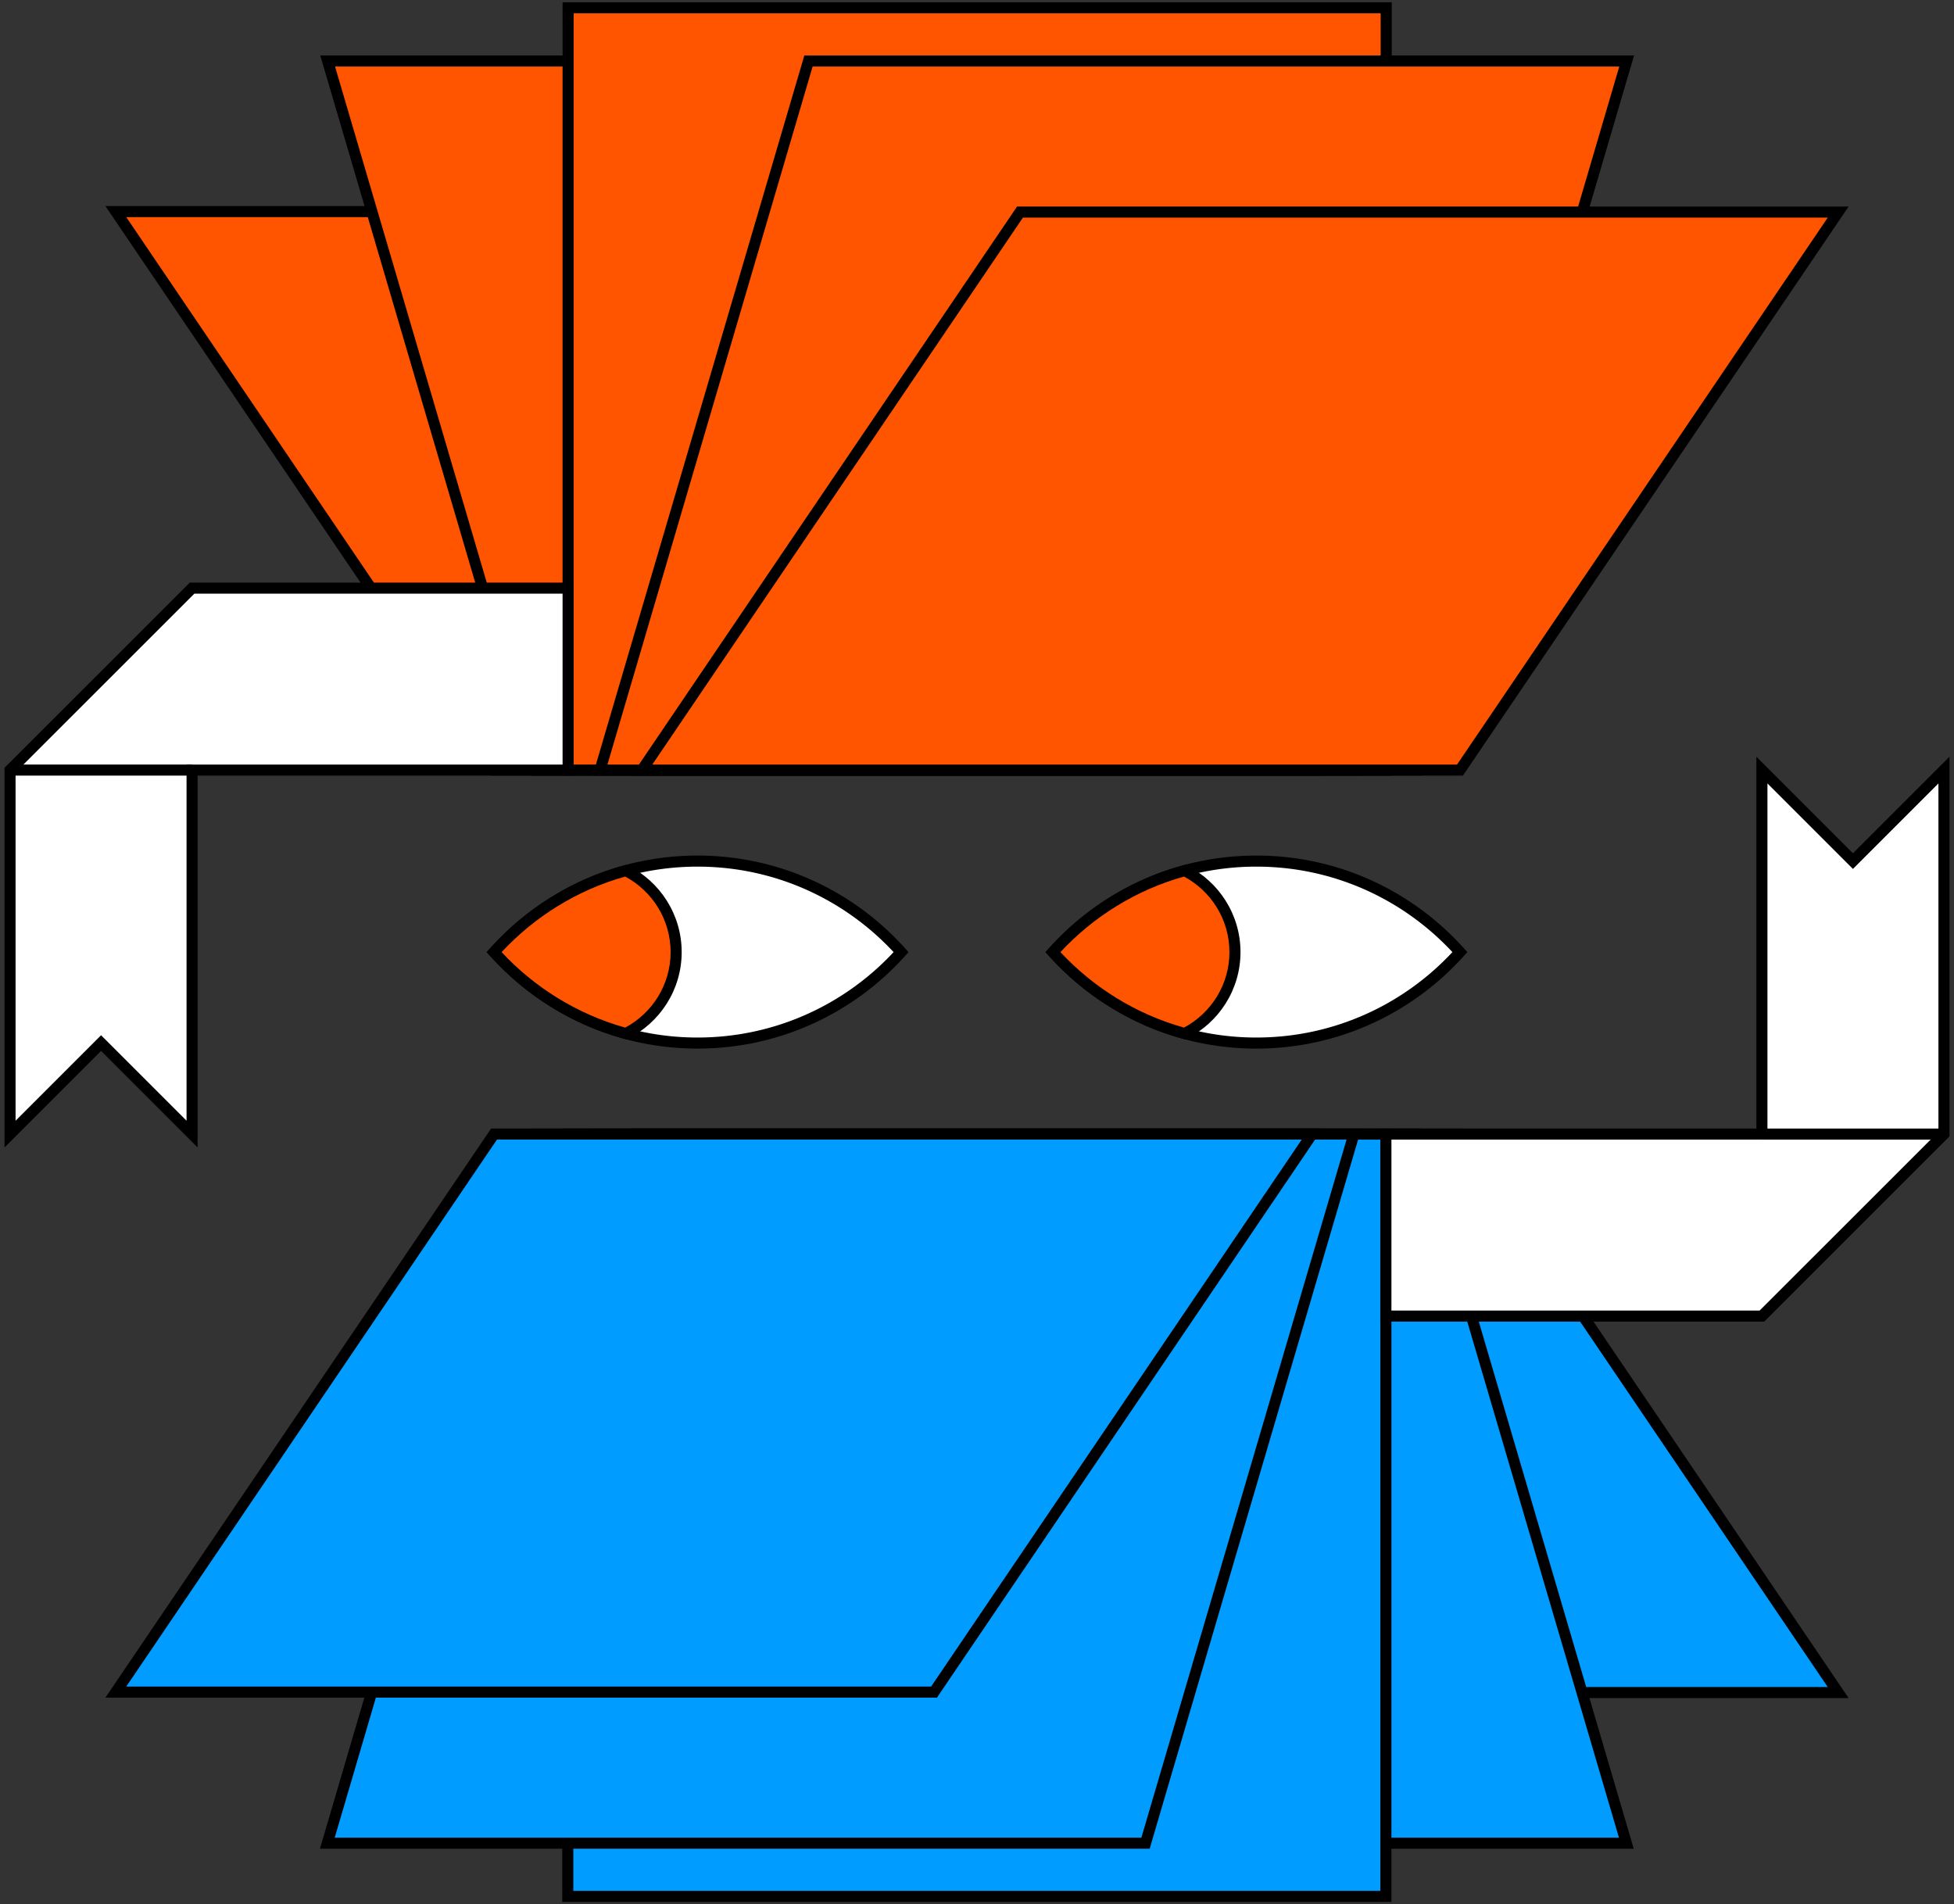 <svg xmlns="http://www.w3.org/2000/svg" fill="none" viewBox="0 0 314 306"><rect x="0" y="0" width="314" height="306" fill="#333333" stroke="none"/><path fill="#009CFF" d="M295.387 271.985h-131.48l-60.813-89.744h131.48l60.813 89.744Z"/><path fill="#000" fill-rule="evenodd" d="M163.436 272.873h133.627l-62.018-91.521H101.418l62.018 91.521Zm.942-1.777-59.609-87.967h129.333l59.609 87.967H164.378Z" clip-rule="evenodd"/><path fill="#009CFF" d="M261.347 296.191H129.88L96.387 182.24h131.466l33.494 113.951Z"/><path fill="#000" fill-rule="evenodd" d="M129.215 297.08h133.319l-34.016-115.728H95.199l34.016 115.728Zm1.33-1.778-32.97-112.173h129.613l32.971 112.173H130.545Z" clip-rule="evenodd"/><path fill="#009CFF" d="M222.707 304.74H91.24v-122.5h131.467v122.5Z"/><path fill="#000" fill-rule="evenodd" d="M90.351 305.629h133.244V181.352H90.351v124.277Zm1.778-1.777V183.129h129.689v120.723H92.128Z" clip-rule="evenodd"/><path fill="#009CFF" d="M184.08 296.191H52.6L86.093 182.24h131.48L184.08 296.191Z"/><path fill="#000" fill-rule="evenodd" d="M51.412 297.08h133.333l34.015-115.728H85.428L51.412 297.08Zm2.375-1.778 32.971-112.173h129.627l-32.971 112.173H53.787Z" clip-rule="evenodd"/><path fill="#009CFF" d="M150.093 271.911H18.613l60.774-89.67h131.466l-60.76 89.67Z"/><path fill="#000" fill-rule="evenodd" d="M16.938 272.8h133.627l61.964-91.448H78.916L16.938 272.8Zm3.351-1.777 59.569-87.894h129.32l-59.556 87.894H20.289Z" clip-rule="evenodd"/><path fill="#fff" d="M79.4 153c5.574-6.213 12.88-10.84 21.16-13.093 3.68-1 7.534-1.534 11.534-1.534 12.986 0 24.666 5.654 32.706 14.627-8.04 8.96-19.72 14.613-32.706 14.613-4 0-7.854-.533-11.534-1.533-8.28-2.253-15.586-6.88-21.16-13.08Z"/><path fill="#000" fill-rule="evenodd" d="M100.327 166.938a44.757 44.757 0 0 0 11.767 1.564c13.25 0 25.167-5.769 33.368-14.908l.532-.593-.532-.594c-8.201-9.153-20.118-14.922-33.368-14.922-4.08 0-8.012.544-11.767 1.564-8.45 2.3-15.904 7.021-21.588 13.358l-.533.594.534.593c5.684 6.323 13.137 11.044 21.587 13.344Zm.467-1.715c-7.844-2.135-14.799-6.445-20.19-12.223 5.39-5.791 12.346-10.101 20.189-12.236m.001 24.459a42.987 42.987 0 0 0 11.3 1.502c12.434 0 23.646-5.289 31.503-13.725-7.857-8.449-19.069-13.738-31.503-13.738-3.92 0-7.696.523-11.301 1.502" clip-rule="evenodd"/><path fill="#FF5400" d="M79.4 153c5.574-6.213 12.88-10.84 21.16-13.093 4.787 2.4 8.094 7.373 8.094 13.093s-3.307 10.68-8.094 13.08c-8.28-2.253-15.586-6.88-21.16-13.08Z"/><path fill="#000" fill-rule="evenodd" d="m100.655 167.027.304-.152c5.074-2.544 8.583-7.804 8.583-13.875 0-6.07-3.508-11.343-8.583-13.887l-.304-.153-.328.089c-8.45 2.3-15.904 7.021-21.588 13.358l-.533.594.534.593c5.684 6.323 13.137 11.044 21.587 13.344l.328.089ZM80.605 153c5.314-5.709 12.148-9.979 19.857-12.144 4.336 2.31 7.303 6.894 7.303 12.144 0 5.249-2.966 9.821-7.303 12.131-7.708-2.165-14.543-6.435-19.857-12.131Z" clip-rule="evenodd"/><path fill="#fff" d="M169.2 153c5.573-6.213 12.88-10.84 21.16-13.093 3.667-1 7.533-1.534 11.533-1.534 12.987 0 24.667 5.654 32.707 14.627-8.04 8.96-19.72 14.613-32.707 14.613-4 0-7.866-.533-11.533-1.533-8.28-2.253-15.587-6.88-21.16-13.08Z"/><path fill="#000" fill-rule="evenodd" d="M190.127 166.938a44.683 44.683 0 0 0 11.766 1.564c13.251 0 25.167-5.769 33.368-14.908l.533-.593-.532-.594c-8.201-9.153-20.118-14.922-33.369-14.922-4.079 0-8.024.544-11.766 1.564-8.45 2.3-15.904 7.021-21.588 13.358l-.533.594.533.593c5.684 6.323 13.138 11.044 21.588 13.344Zm11.766-.213a42.9 42.9 0 0 1-11.299-1.502c-7.844-2.135-14.799-6.445-20.19-12.223 5.391-5.791 12.345-10.101 20.189-12.236a42.908 42.908 0 0 1 11.3-1.502c12.435 0 23.646 5.289 31.503 13.738-7.857 8.436-19.068 13.725-31.503 13.725Z" clip-rule="evenodd"/><path fill="#FF5400" d="M169.2 153c5.573-6.213 12.88-10.84 21.16-13.093 4.787 2.4 8.093 7.373 8.093 13.093s-3.306 10.68-8.093 13.08c-8.28-2.253-15.587-6.88-21.16-13.08Z"/><path fill="#000" fill-rule="evenodd" d="m190.455 167.027.303-.152c5.074-2.544 8.584-7.804 8.584-13.875 0-6.07-3.509-11.343-8.584-13.887l-.303-.153-.328.089c-8.45 2.3-15.904 7.021-21.588 13.358l-.533.594.533.593c5.684 6.323 13.138 11.044 21.588 13.344l.328.089ZM170.404 153c5.314-5.709 12.149-9.979 19.857-12.144 4.337 2.31 7.304 6.894 7.304 12.144 0 5.249-2.967 9.821-7.304 12.131-7.708-2.165-14.542-6.435-19.857-12.131Z" clip-rule="evenodd"/><path fill="#FF5400" d="M18.613 34h131.48l60.814 89.747H79.427L18.613 34.001Z"/><path fill="#000" fill-rule="evenodd" d="M78.955 124.636h133.627l-62.017-91.524H16.938l62.017 91.524Zm.943-1.777-59.61-87.97h129.334l59.609 87.97H79.898Z" clip-rule="evenodd"/><path fill="#FF5400" d="M52.653 9.8H184.12l33.493 113.947H86.147L52.653 9.801Z"/><path fill="#000" fill-rule="evenodd" d="M85.482 124.636H218.8L184.785 8.912H51.466l34.016 115.724Zm1.33-1.777L53.84 10.689h129.614l32.971 112.17H86.812Z" clip-rule="evenodd"/><path fill="#FF5400" d="M91.293 1.254H222.76v122.493H91.293V1.254Z"/><path fill="#000" fill-rule="evenodd" d="M90.404 124.636h133.244V.366H90.404v124.27Zm1.778-1.777V2.143H221.87v120.716H92.181Z" clip-rule="evenodd"/><path fill="#FF5400" d="M129.92 9.8H261.4l-33.493 113.947H96.427L129.92 9.801Z"/><path fill="#000" fill-rule="evenodd" d="M95.24 124.636h133.332L262.588 8.912H129.255L95.239 124.636Zm2.374-1.777 32.971-112.17h129.628l-32.971 112.17H97.614Z" clip-rule="evenodd"/><path fill="#FF5400" d="M163.907 34.08h131.48l-60.774 89.667H103.147l60.76-89.666Z"/><path fill="#000" fill-rule="evenodd" d="M101.471 124.636h133.614l61.978-91.444H163.435l-61.964 91.444Zm3.351-1.777 59.556-87.89h129.333l-59.569 87.89h-129.32Z" clip-rule="evenodd"/><path fill="#fff" d="m297.76 138.374-14.626-14.627v58.493h-60.427v29.247h60.427l29.253-29.247v-58.493l-14.627 14.627Z"/><path fill="#000" fill-rule="evenodd" d="M221.818 212.376h61.684l29.774-29.767v-61.007l-15.516 15.515-15.515-15.515v59.75h-60.427v31.024Zm1.778-1.778v-27.469h60.426v-57.237l13.738 13.738 13.738-13.738v55.98l-28.732 28.726h-59.17Z" clip-rule="evenodd"/><path fill="#000" fill-rule="evenodd" d="M312.386 181.352h-29.253v1.777h29.253v-1.777Z" clip-rule="evenodd"/><path fill="#fff" d="m16.24 167.614 14.627 14.626v-58.493h60.426v-29.24H30.867l-29.254 29.24v58.493l14.627-14.626Z"/><path fill="#000" fill-rule="evenodd" d="M.725 184.386 16.24 168.87l15.515 15.516v-59.75h60.427V93.618H30.499L.725 123.38v61.007Zm1.777-4.291v-55.98l28.733-28.72h59.17v27.463H29.978v57.237L16.24 166.357 2.502 180.095Z" clip-rule="evenodd"/><path fill="#FF5400" d="M30.867 123.747H1.613Z"/><path fill="#000" fill-rule="evenodd" d="M1.613 124.636h29.254v-1.777H1.613v1.777Z" clip-rule="evenodd"/></svg>